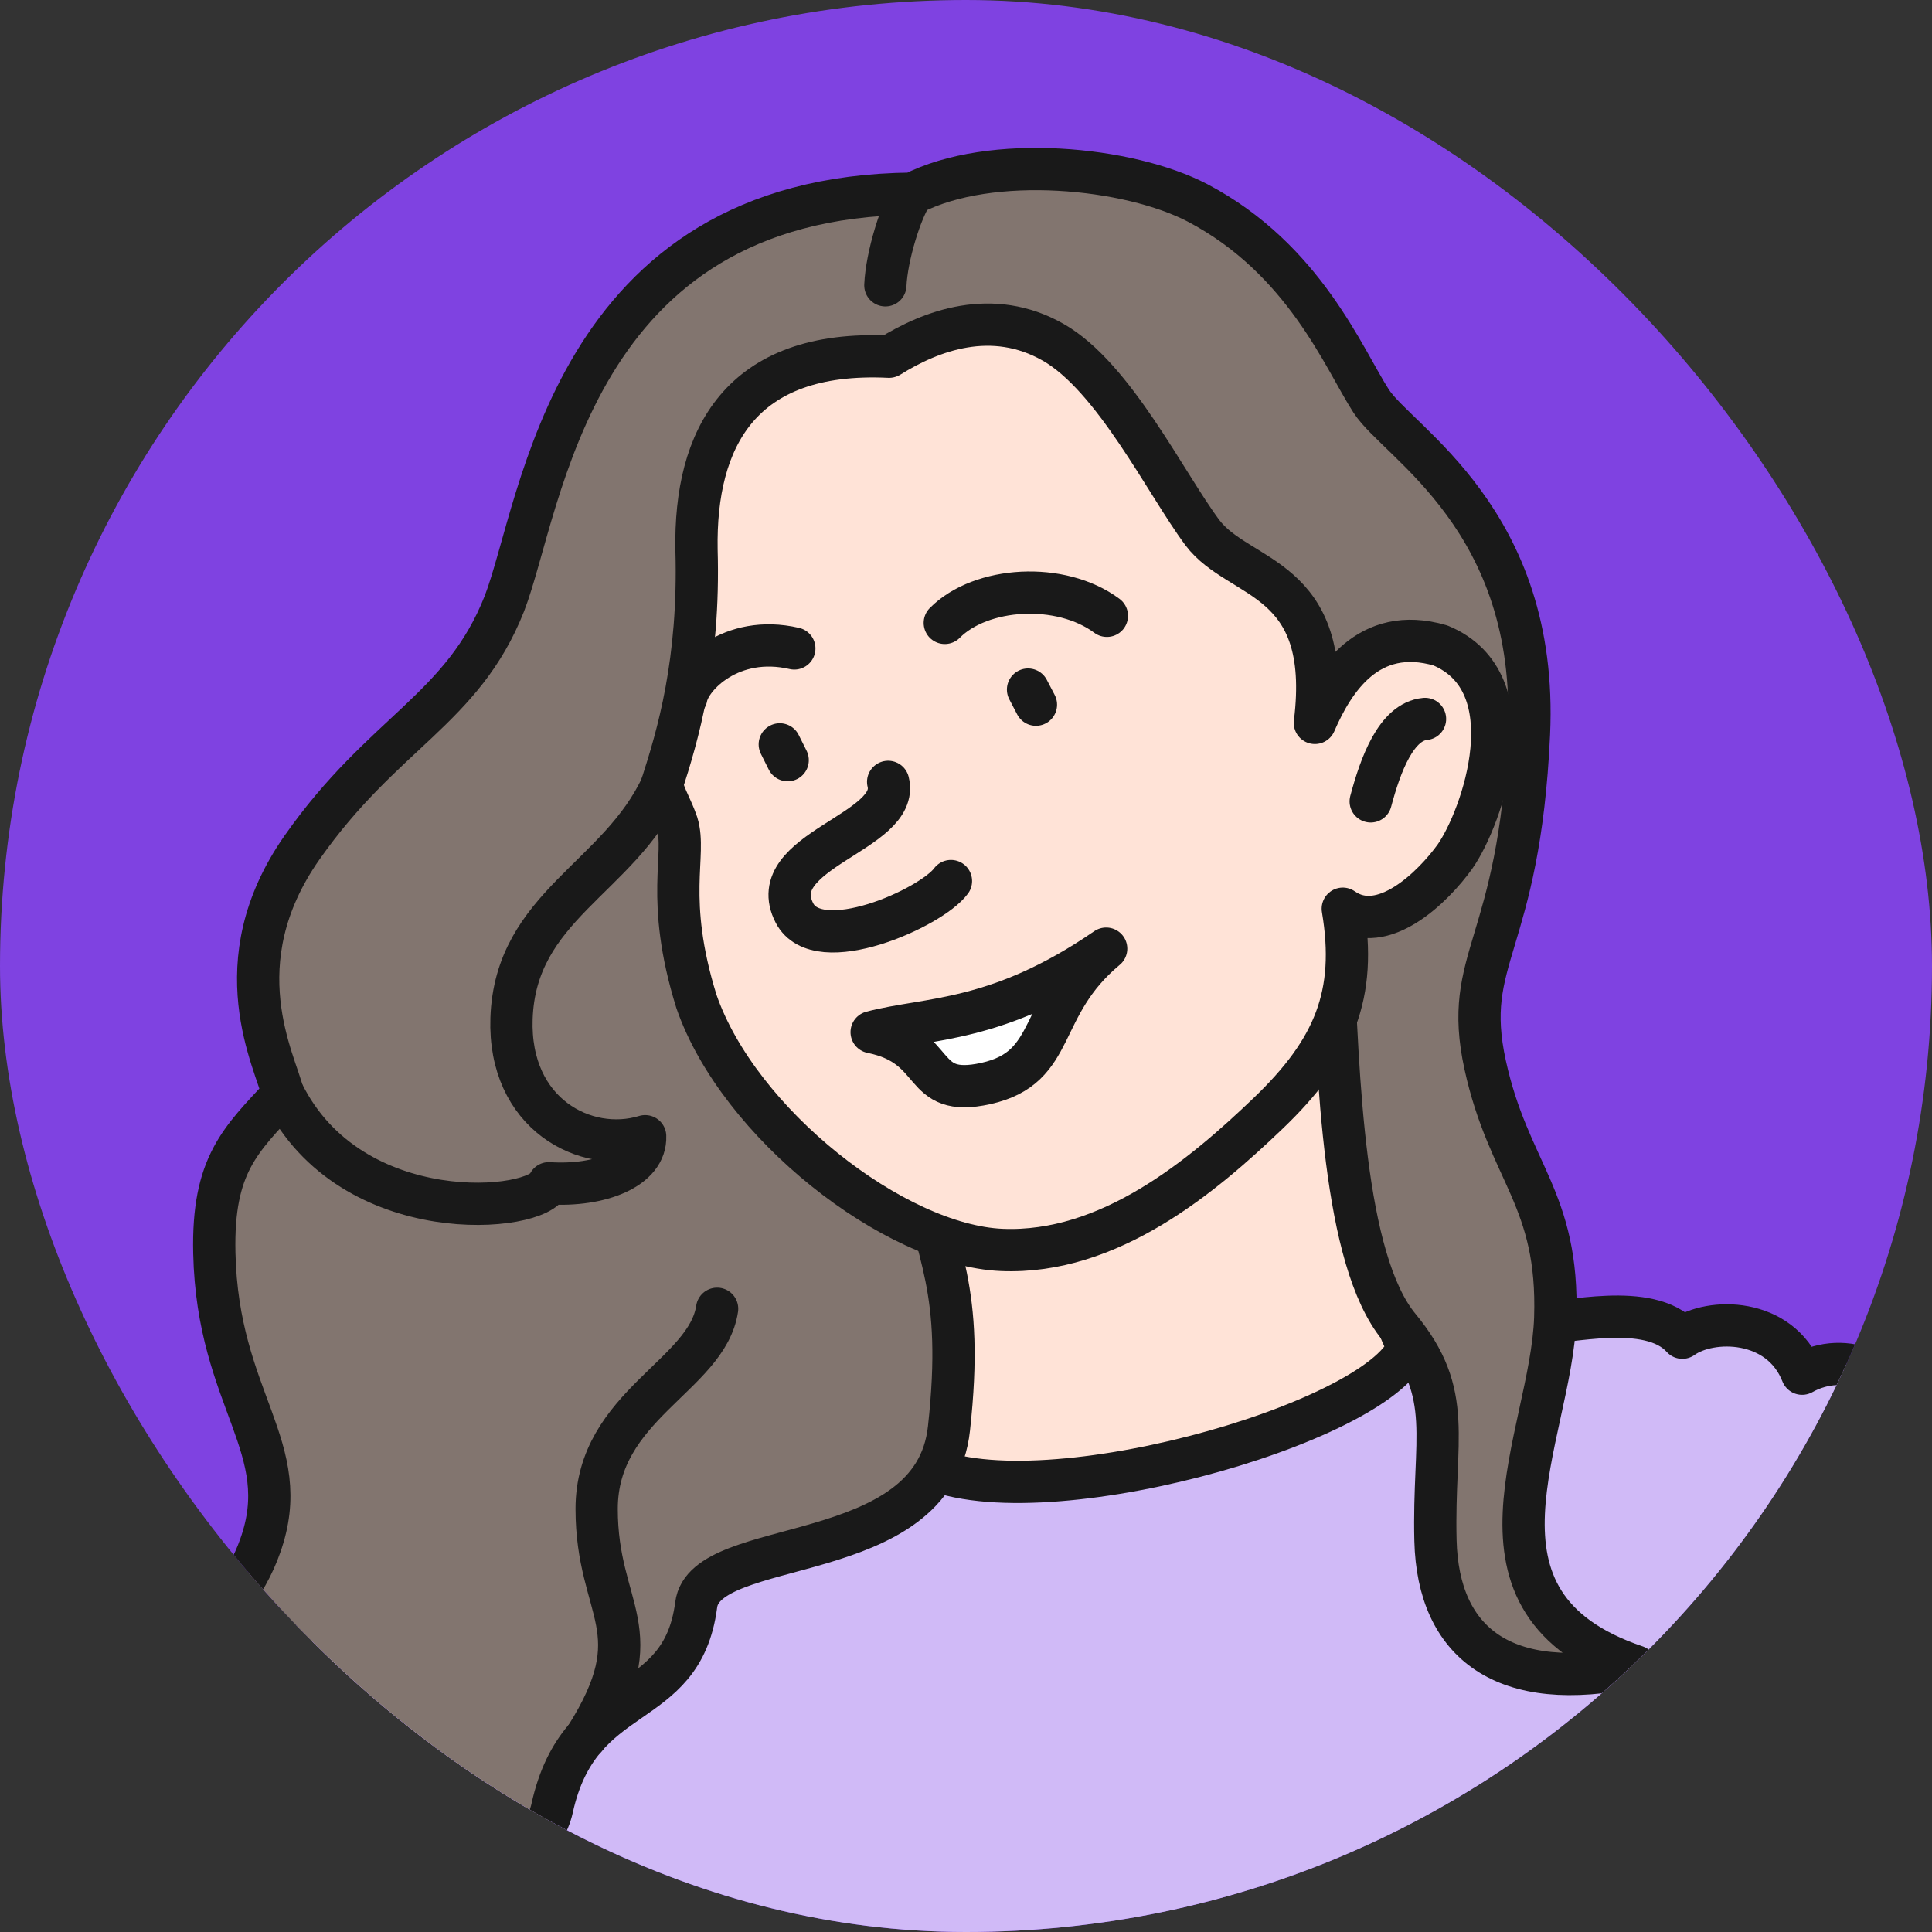 <svg width="80" height="80" viewBox="0 0 80 80" fill="none" xmlns="http://www.w3.org/2000/svg">
<rect x="0" y="0" width="80" height="80" fill="#333333" stroke="none"/>
<g clip-path="url(#clip0_584_22844)">
<rect width="80" height="80" rx="40" fill="#7F42E1"/>
<path d="M94.627 84.99C95.686 82.85 94.29 76.979 92.932 76.166C93.717 74.973 92.826 70.833 90.361 69.862C91.907 67.587 90.226 65.231 87.515 65.476C88.002 63.201 86.62 60.657 83.663 61.196C83.635 59.301 81.198 58.436 79.354 59.032C78.594 56.81 76.412 55.877 74.621 56.882C73.702 54.555 70.827 54.555 69.662 55.392C68.28 53.848 64.756 54.848 63.86 54.742C58.058 54.093 45.044 53.468 30.214 56.204C15.437 59.046 9.77 70.665 8.119 74.214C5.162 75.81 4.806 76.719 5.297 80.186C2.177 80.268 -0.731 82.062 0.165 84.798L94.637 85L94.627 84.99Z" fill="#D0BAF7" stroke="#191919" stroke-width="1.75" stroke-linecap="round" stroke-linejoin="round"/>
<path d="M55.608 37.627C55.502 41.715 56.238 51.766 58.313 55.795C57.013 58.989 42.737 63.023 38.182 60.643C36.637 56.526 33.3 51.083 33.3 45.779C33.329 40.469 55.718 34.276 55.608 37.632V37.627Z" fill="#FFE3D7" stroke="#191919" stroke-width="1.75" stroke-linecap="round" stroke-linejoin="round"/>
<path d="M37.773 8.024C41.052 6.346 46.748 6.914 49.594 8.404C54.014 10.732 55.641 14.848 56.777 16.608C57.89 18.34 63.72 21.509 63.311 30.39C62.907 39.273 60.519 39.599 61.496 44.091C62.473 48.558 64.558 49.616 64.399 54.569C64.236 59.523 59.979 66.375 67.736 69.001C62.286 70.165 59.546 68.044 59.44 63.793C59.334 59.542 60.239 57.743 57.933 54.954C55.627 52.165 55.405 44.581 55.179 39.253C54.553 35.623 37.292 44.062 38.048 48.126C38.751 52.026 39.945 53.242 39.295 59.148C38.669 64.971 29.183 63.562 28.827 66.457C28.23 71.035 24.003 69.679 22.862 74.877C21.725 80.076 5.321 80.157 2.798 75.988C4.888 76.041 6.727 75.445 8.547 73.526C5.35 73.608 2.745 72.406 1.768 68.583C6.029 70.088 9.63 67.27 10.772 64.019C12.235 59.931 9.009 58.008 8.875 51.886C8.793 48.231 9.958 47.202 11.72 45.308C11.422 43.98 9.144 39.893 12.505 35.098C15.866 30.304 19.149 29.386 20.883 25C22.457 20.936 23.593 8.154 37.773 8.02V8.024Z" fill="#82756F" stroke="#191919" stroke-width="1.75" stroke-linecap="round" stroke-linejoin="round"/>
<path d="M36.825 14.767C38.558 13.685 41.081 12.737 43.604 14.17C46.127 15.603 48.269 20.018 49.786 22.052C51.303 24.081 55.208 23.783 54.447 29.934C55.208 28.174 56.652 25.856 59.642 26.726C63.34 28.256 61.385 33.848 60.244 35.474C59.348 36.719 57.259 38.792 55.602 37.628C56.199 41.177 55.256 43.471 52.516 46.096C49.776 48.722 45.929 51.944 41.48 51.757C37.036 51.569 30.575 46.505 28.837 41.465C27.508 37.19 28.442 35.401 28.037 34.103C27.806 33.43 27.556 33.079 27.402 32.507C28.061 30.463 28.976 27.414 28.841 22.759C28.76 18.157 30.657 14.473 36.815 14.771L36.825 14.767Z" fill="#FFE3D7" stroke="#191919" stroke-width="1.75" stroke-linecap="round" stroke-linejoin="round"/>
<path d="M32.891 26.851C30.267 26.245 28.572 28.005 28.418 28.875" stroke="#191919" stroke-width="1.75" stroke-linecap="round" stroke-linejoin="round"/>
<path d="M39.122 25.793C40.619 24.283 43.917 24.076 45.834 25.499" stroke="#191919" stroke-width="1.75" stroke-linecap="round" stroke-linejoin="round"/>
<path d="M42.569 28.554L42.896 29.179" stroke="#191919" stroke-width="1.75" stroke-linecap="round" stroke-linejoin="round"/>
<path d="M32.289 30.823L32.616 31.477" stroke="#191919" stroke-width="1.75" stroke-linecap="round" stroke-linejoin="round"/>
<path d="M36.093 42.739C38.423 42.124 41.302 42.379 45.804 39.282C42.896 41.705 43.84 44.196 40.821 44.865C37.995 45.49 38.977 43.321 36.093 42.739Z" fill="white" stroke="#191919" stroke-width="1.75" stroke-linecap="round" stroke-linejoin="round"/>
<path d="M59.007 29.77C57.813 29.881 57.163 31.665 56.758 33.184" stroke="#191919" stroke-width="1.75" stroke-linecap="round" stroke-linejoin="round"/>
<path d="M36.776 32.376C37.301 34.463 31.567 35.232 32.896 37.805C33.873 39.7 38.563 37.594 39.377 36.483" stroke="#191919" stroke-width="1.75" stroke-linecap="round" stroke-linejoin="round"/>
<path d="M36.661 11.814C36.714 10.597 37.311 8.698 37.773 8.024" stroke="#191919" stroke-width="1.75" stroke-linecap="round" stroke-linejoin="round"/>
<path d="M27.412 32.506C25.645 36.363 21.34 37.512 21.181 42.172C21.047 46.125 24.244 47.803 26.714 47.048C26.767 48.376 24.869 49.135 22.727 48.996C22.323 50.213 14.537 50.944 11.72 45.26" stroke="#191919" stroke-width="1.75" stroke-linecap="round" stroke-linejoin="round"/>
<path d="M29.694 54.194C29.285 56.954 24.706 58.2 24.706 62.48C24.706 66.759 27.089 67.462 24.244 71.958" stroke="#191919" stroke-width="1.75" stroke-linecap="round" stroke-linejoin="round"/>
</g>
<defs>
<clipPath id="clip0_584_22844">
<rect width="80" height="80" rx="40" fill="white"/>
</clipPath>
</defs>
</svg>
